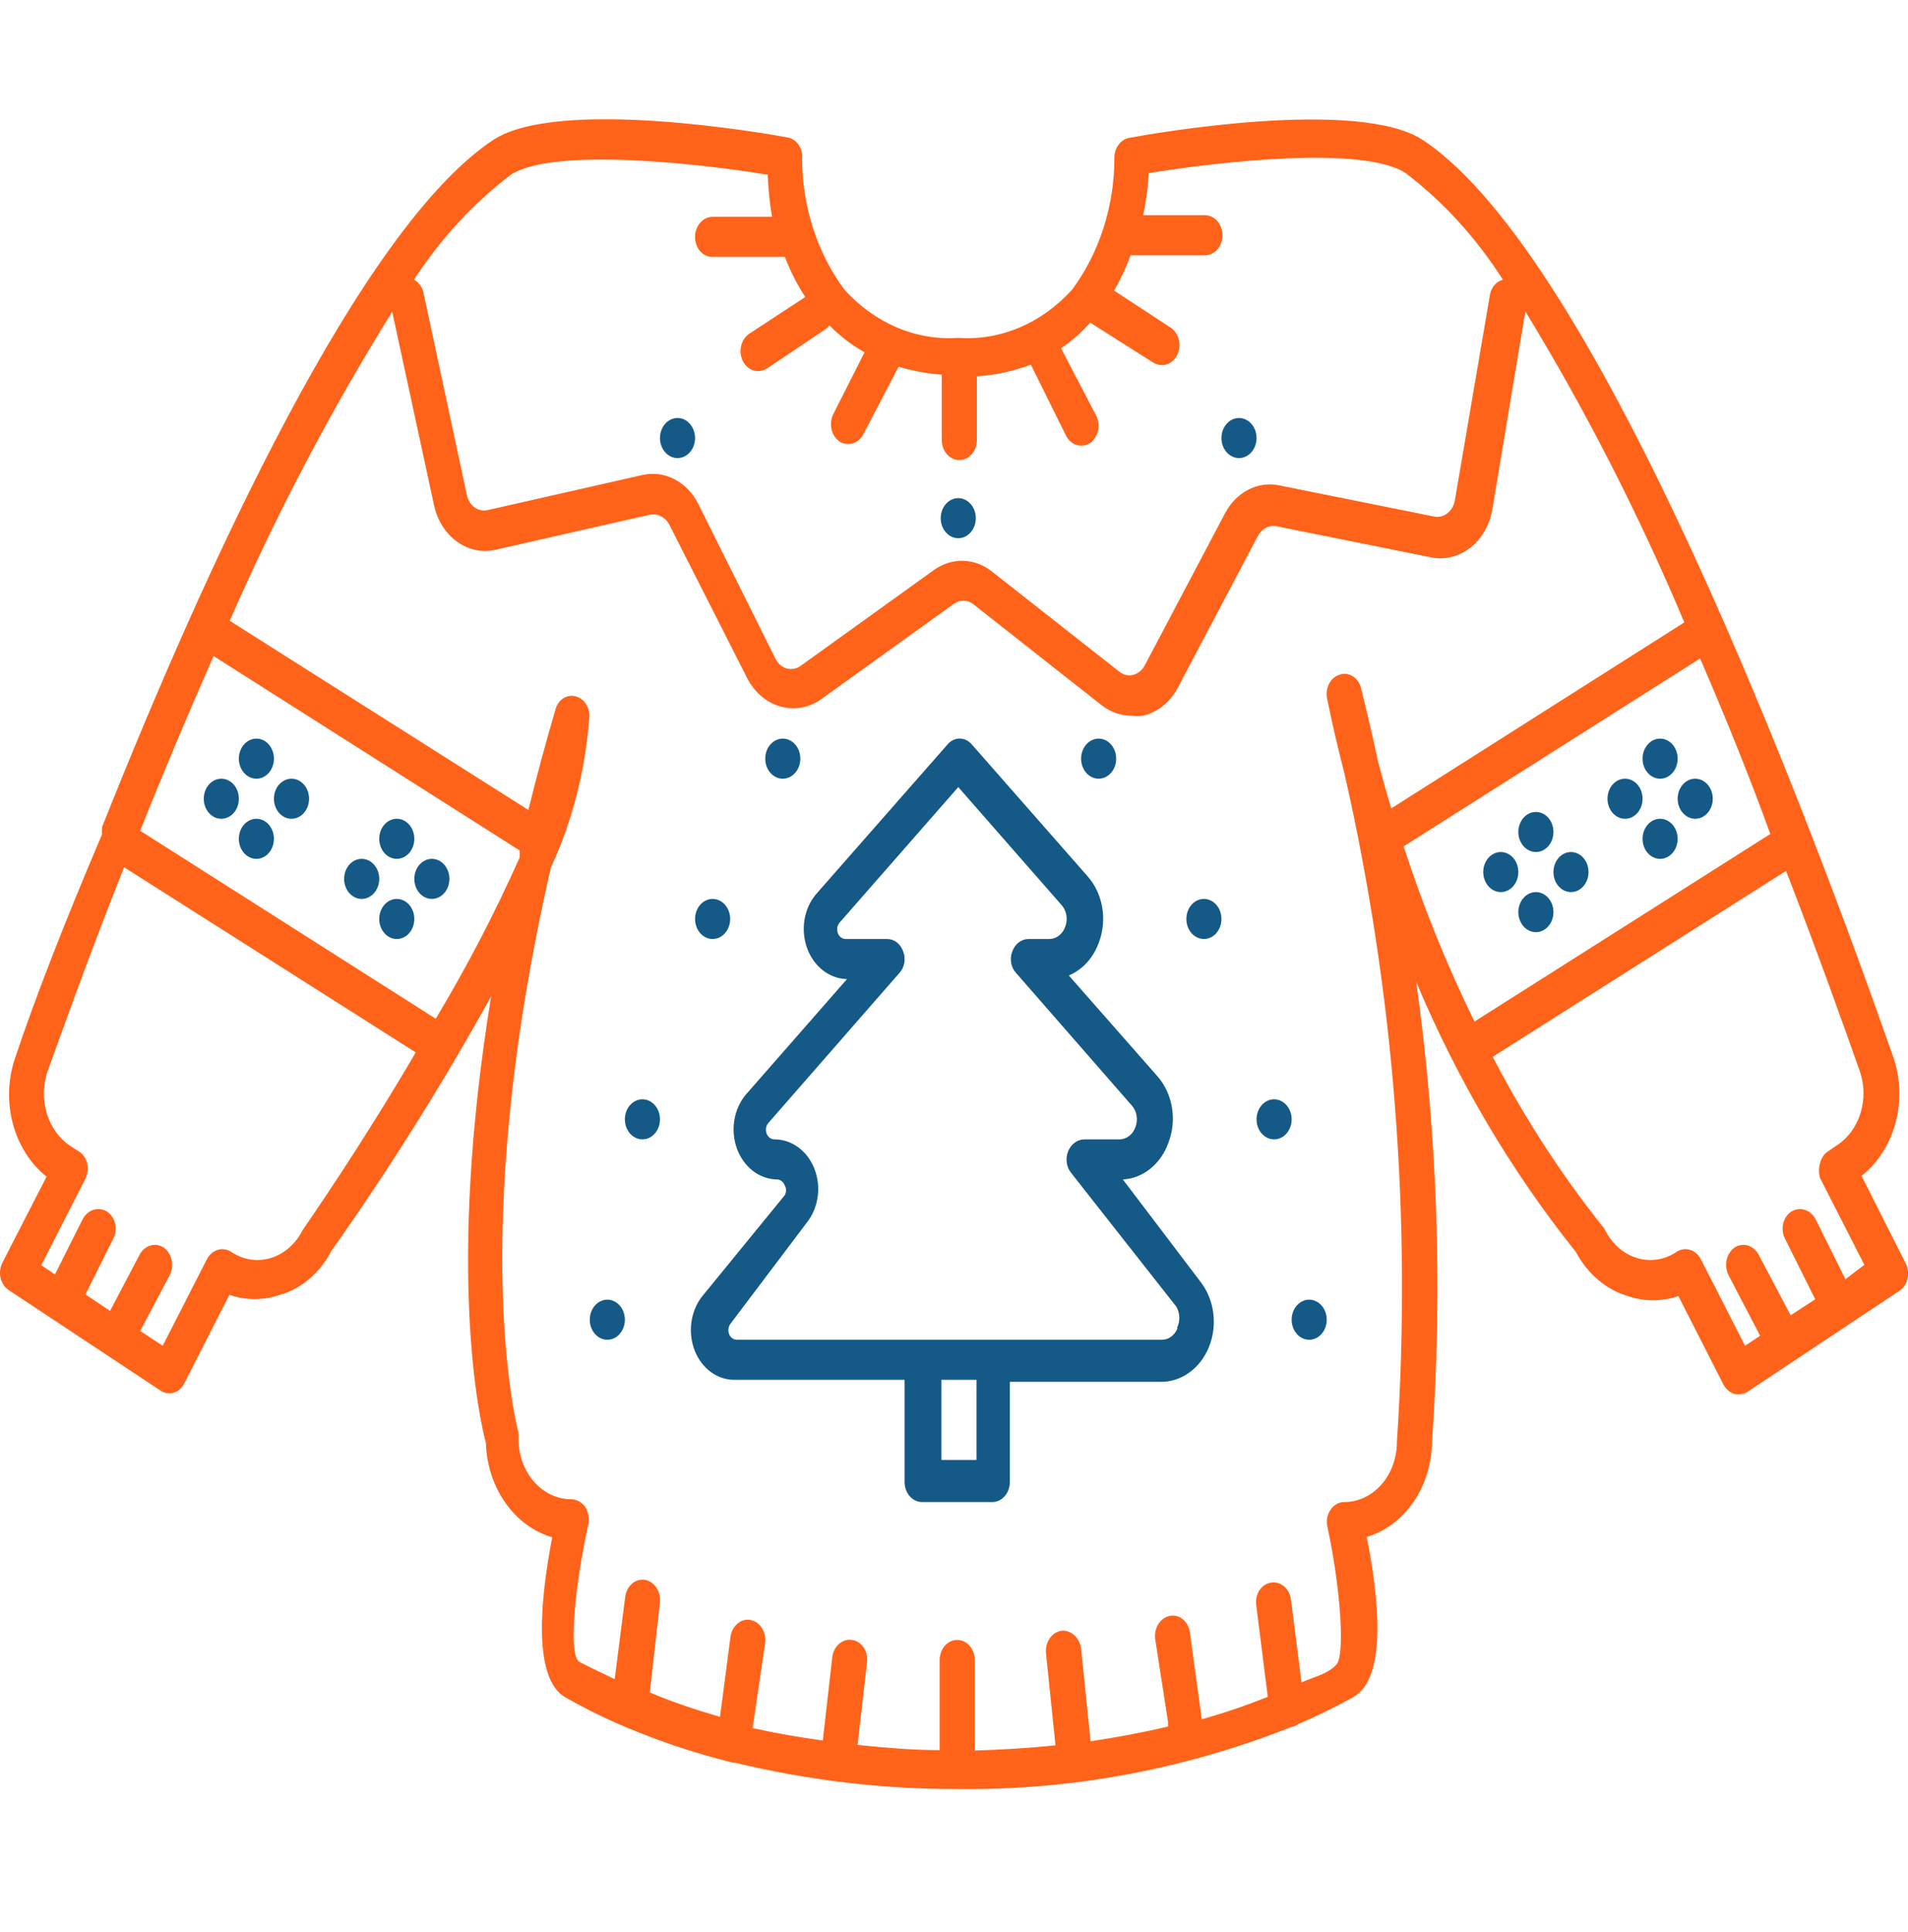 <svg width="80" height="81" viewBox="0 0 80 81" fill="none" xmlns="http://www.w3.org/2000/svg">
<g clip-path="url(#clip0_336_1874)">
<path d="M79.892 52.939L78.052 49.293C78.743 48.75 79.249 47.954 79.487 47.037C79.726 46.12 79.681 45.137 79.362 44.253C75.904 34.391 67.076 10.803 59.675 5.88C56.967 4.083 48.316 5.595 47.344 5.78C47.163 5.813 46.998 5.923 46.884 6.088C46.769 6.252 46.713 6.46 46.726 6.67C46.714 8.67 46.089 10.601 44.961 12.13C44.332 12.831 43.582 13.374 42.758 13.725C41.934 14.075 41.056 14.224 40.179 14.163C39.301 14.224 38.423 14.075 37.599 13.725C36.776 13.374 36.025 12.831 35.397 12.13C34.27 10.606 33.646 8.681 33.631 6.687C33.656 6.473 33.607 6.257 33.495 6.084C33.382 5.911 33.214 5.796 33.028 5.763C32.042 5.578 23.405 4.083 20.683 5.864C15.121 9.543 8.661 23.655 4.277 34.676V34.761C4.27 34.833 4.27 34.906 4.277 34.979C2.732 38.608 1.466 41.85 0.657 44.286C0.339 45.169 0.294 46.15 0.529 47.066C0.765 47.982 1.266 48.78 1.952 49.327L0.098 52.939C0.001 53.13 -0.025 53.358 0.024 53.572C0.074 53.786 0.196 53.969 0.363 54.081L6.734 58.298C6.817 58.354 6.91 58.391 7.006 58.405C7.102 58.419 7.2 58.411 7.294 58.381C7.387 58.352 7.474 58.301 7.55 58.231C7.626 58.162 7.688 58.076 7.734 57.979L9.618 54.283C10.309 54.518 11.045 54.518 11.736 54.283C12.186 54.154 12.609 53.924 12.98 53.606C13.352 53.289 13.664 52.891 13.899 52.435C16.308 49.028 18.544 45.466 20.594 41.766C18.711 53.308 20.109 59.508 20.374 60.499C20.402 61.411 20.689 62.289 21.19 63C21.691 63.712 22.38 64.219 23.155 64.447C22.669 66.933 22.301 70.394 23.728 71.167C24.376 71.537 25.067 71.89 25.788 72.209C27.39 72.916 29.038 73.478 30.718 73.889H30.791C33.882 74.636 37.034 75.008 40.193 74.998C44.944 75.052 49.668 74.171 54.157 72.394C54.257 72.38 54.353 72.34 54.437 72.276C55.246 71.923 56.011 71.553 56.732 71.15C58.203 70.344 57.791 66.883 57.306 64.43C58.081 64.201 58.77 63.688 59.264 62.968C59.759 62.249 60.032 61.363 60.043 60.448C60.494 54.012 60.272 47.538 59.38 41.161C61.115 45.29 63.37 49.105 66.075 52.485C66.563 53.401 67.344 54.064 68.253 54.333C68.944 54.568 69.681 54.568 70.372 54.333L72.255 58.029C72.356 58.225 72.52 58.37 72.711 58.432C72.901 58.48 73.099 58.451 73.27 58.348L77.464 55.559L79.612 54.132C79.702 54.078 79.781 54.003 79.845 53.912C79.908 53.822 79.954 53.717 79.981 53.605C80.007 53.493 80.013 53.376 79.997 53.261C79.982 53.147 79.946 53.037 79.892 52.939ZM21.418 7.325C23.199 6.166 29.32 6.855 32.189 7.325C32.213 7.917 32.272 8.507 32.366 9.089H29.879C29.684 9.089 29.497 9.178 29.359 9.335C29.221 9.493 29.143 9.707 29.143 9.929C29.141 10.039 29.158 10.148 29.194 10.25C29.229 10.351 29.282 10.444 29.349 10.522C29.416 10.601 29.496 10.663 29.585 10.705C29.673 10.748 29.768 10.77 29.864 10.769H32.91C33.137 11.365 33.423 11.929 33.763 12.45L31.409 13.995C31.271 14.089 31.164 14.231 31.103 14.401C31.043 14.571 31.032 14.759 31.074 14.936C31.116 15.113 31.207 15.269 31.334 15.382C31.461 15.494 31.616 15.556 31.777 15.558C31.905 15.558 32.031 15.524 32.145 15.457L34.646 13.777C34.697 13.741 34.742 13.696 34.779 13.642C35.222 14.092 35.717 14.471 36.25 14.768L34.941 17.355C34.843 17.55 34.816 17.78 34.866 17.997C34.916 18.213 35.037 18.399 35.205 18.514C35.319 18.581 35.445 18.616 35.573 18.615C35.702 18.614 35.828 18.575 35.939 18.501C36.05 18.428 36.142 18.322 36.206 18.195L37.677 15.373C38.27 15.55 38.876 15.662 39.487 15.709V18.447C39.487 18.67 39.565 18.884 39.703 19.041C39.841 19.199 40.028 19.287 40.223 19.287C40.418 19.287 40.605 19.199 40.743 19.041C40.881 18.884 40.959 18.67 40.959 18.447V15.776C41.729 15.726 42.491 15.562 43.224 15.289L44.696 18.262C44.76 18.389 44.852 18.495 44.963 18.569C45.074 18.642 45.2 18.682 45.329 18.683C45.456 18.683 45.583 18.649 45.696 18.582C45.864 18.466 45.986 18.28 46.036 18.064C46.085 17.847 46.059 17.617 45.961 17.422L44.49 14.6C44.934 14.3 45.344 13.939 45.711 13.525L48.36 15.205C48.473 15.272 48.6 15.306 48.727 15.306C48.888 15.304 49.044 15.242 49.171 15.13C49.298 15.017 49.389 14.861 49.431 14.684C49.472 14.507 49.462 14.319 49.401 14.149C49.341 13.979 49.233 13.837 49.095 13.743L46.712 12.181C46.985 11.715 47.217 11.22 47.403 10.702H50.523C50.718 10.702 50.905 10.614 51.043 10.456C51.181 10.299 51.258 10.085 51.258 9.862C51.258 9.639 51.181 9.426 51.043 9.268C50.905 9.111 50.718 9.022 50.523 9.022H47.933C48.054 8.443 48.133 7.853 48.168 7.258C51.038 6.788 57.159 6.082 58.939 7.258C60.518 8.461 61.898 9.974 63.015 11.727C62.879 11.761 62.755 11.839 62.658 11.953C62.562 12.066 62.496 12.21 62.47 12.366L60.999 20.984C60.96 21.2 60.849 21.39 60.69 21.515C60.531 21.641 60.336 21.691 60.146 21.656L53.627 20.346C53.19 20.256 52.739 20.321 52.334 20.531C51.929 20.741 51.59 21.087 51.361 21.522L47.992 27.906C47.937 28.004 47.867 28.089 47.783 28.155C47.7 28.221 47.606 28.268 47.506 28.292C47.408 28.317 47.306 28.318 47.207 28.295C47.108 28.271 47.014 28.225 46.932 28.158L41.547 23.924C41.187 23.653 40.765 23.509 40.333 23.509C39.902 23.509 39.48 23.653 39.119 23.924L33.557 27.923C33.384 28.038 33.179 28.074 32.984 28.023C32.794 27.966 32.63 27.828 32.527 27.637L29.276 21.119C29.046 20.666 28.699 20.307 28.282 20.091C27.866 19.874 27.4 19.81 26.951 19.909L20.433 21.387C20.248 21.428 20.056 21.386 19.897 21.271C19.738 21.155 19.625 20.974 19.579 20.766L17.74 12.197C17.672 11.989 17.534 11.82 17.357 11.727C18.479 10.004 19.853 8.515 21.418 7.325ZM12.693 51.561C12.549 51.848 12.357 52.1 12.127 52.302C11.897 52.504 11.634 52.652 11.354 52.737C11.073 52.823 10.78 52.844 10.491 52.798C10.203 52.752 9.926 52.64 9.677 52.468C9.506 52.364 9.307 52.339 9.12 52.398C8.934 52.458 8.775 52.597 8.676 52.787L6.822 56.416L5.88 55.795L7.116 53.459C7.215 53.267 7.244 53.038 7.197 52.822C7.151 52.605 7.032 52.418 6.866 52.3C6.696 52.189 6.494 52.159 6.305 52.215C6.115 52.272 5.952 52.411 5.851 52.603L4.615 54.955L3.585 54.266L4.747 51.931C4.797 51.836 4.83 51.731 4.843 51.622C4.857 51.513 4.851 51.402 4.827 51.295C4.802 51.189 4.759 51.089 4.7 51.002C4.641 50.915 4.567 50.842 4.483 50.788C4.31 50.683 4.108 50.657 3.919 50.717C3.73 50.776 3.569 50.916 3.467 51.107L2.305 53.426L1.731 53.039L3.585 49.41C3.676 49.215 3.702 48.988 3.659 48.772C3.633 48.665 3.589 48.565 3.528 48.478C3.467 48.391 3.392 48.32 3.305 48.268L2.938 48.033C2.48 47.726 2.133 47.243 1.96 46.669C1.787 46.096 1.8 45.471 1.996 44.908C2.687 42.993 3.806 39.868 5.204 36.357L17.431 44.118C15.047 48.201 12.767 51.443 12.693 51.561ZM18.27 42.707L5.88 34.828C6.807 32.492 7.852 30.006 8.956 27.503L21.786 35.651C21.793 35.752 21.793 35.853 21.786 35.953C20.743 38.289 19.569 40.545 18.27 42.707ZM58.571 60.448C58.571 61.117 58.339 61.758 57.925 62.23C57.511 62.703 56.95 62.968 56.364 62.968C56.253 62.968 56.144 62.996 56.045 63.052C55.945 63.107 55.858 63.188 55.79 63.288C55.719 63.387 55.67 63.505 55.647 63.631C55.624 63.756 55.628 63.886 55.658 64.01C56.217 66.614 56.394 69.37 56.04 69.773C55.687 70.176 55.099 70.293 54.569 70.529L54.128 67.051C54.113 66.942 54.08 66.837 54.03 66.742C53.98 66.647 53.914 66.565 53.836 66.499C53.758 66.434 53.67 66.387 53.576 66.36C53.482 66.334 53.385 66.329 53.289 66.345C53.194 66.36 53.102 66.396 53.019 66.451C52.937 66.506 52.864 66.58 52.807 66.668C52.749 66.755 52.708 66.855 52.684 66.961C52.661 67.067 52.656 67.178 52.671 67.286L53.157 71.133C52.274 71.486 51.347 71.806 50.39 72.074L49.89 68.429C49.876 68.32 49.843 68.216 49.792 68.122C49.742 68.028 49.676 67.946 49.598 67.882C49.52 67.818 49.431 67.772 49.337 67.748C49.243 67.723 49.146 67.721 49.051 67.74C48.86 67.777 48.688 67.898 48.573 68.076C48.458 68.255 48.408 68.478 48.433 68.698L48.978 72.209C48.969 72.264 48.969 72.321 48.978 72.377C47.918 72.629 46.829 72.83 45.726 72.998L45.329 69.101C45.296 68.883 45.194 68.686 45.042 68.549C44.889 68.413 44.698 68.346 44.505 68.362C44.31 68.391 44.134 68.506 44.013 68.681C43.892 68.857 43.836 69.08 43.857 69.302L44.255 73.166C43.136 73.284 42.003 73.351 40.87 73.385V69.588C40.87 69.365 40.793 69.151 40.655 68.994C40.517 68.836 40.33 68.748 40.135 68.748C39.939 68.748 39.752 68.836 39.614 68.994C39.476 69.151 39.399 69.365 39.399 69.588V73.368C38.251 73.368 37.103 73.267 35.956 73.15L36.353 69.689C36.367 69.579 36.362 69.468 36.338 69.36C36.314 69.253 36.271 69.153 36.212 69.065C36.153 68.977 36.079 68.903 35.994 68.849C35.91 68.795 35.817 68.76 35.72 68.748C35.527 68.719 35.332 68.779 35.178 68.915C35.023 69.05 34.922 69.25 34.896 69.47L34.499 72.965C33.513 72.83 32.542 72.662 31.556 72.444L32.086 68.849C32.107 68.629 32.053 68.408 31.935 68.233C31.817 68.058 31.645 67.941 31.453 67.908C31.262 67.879 31.069 67.937 30.915 68.069C30.761 68.201 30.659 68.396 30.629 68.614L30.188 71.974C29.158 71.671 28.143 71.335 27.245 70.949L27.672 67.169C27.693 66.949 27.639 66.728 27.521 66.553C27.403 66.378 27.23 66.261 27.039 66.228C26.848 66.199 26.655 66.257 26.501 66.388C26.347 66.52 26.244 66.716 26.215 66.933L25.774 70.394C25.288 70.159 24.788 69.924 24.302 69.672C23.817 69.42 24.096 66.497 24.67 63.892C24.693 63.768 24.693 63.64 24.67 63.516C24.647 63.391 24.602 63.274 24.538 63.17C24.466 63.072 24.376 62.992 24.274 62.937C24.172 62.882 24.062 62.852 23.949 62.851C23.364 62.851 22.802 62.585 22.389 62.113C21.975 61.64 21.742 60.999 21.742 60.331C21.749 60.241 21.749 60.151 21.742 60.062C21.742 60.062 19.52 52.015 23.096 36.373C24.011 34.399 24.561 32.232 24.714 30.006C24.713 29.808 24.65 29.616 24.537 29.465C24.424 29.315 24.268 29.215 24.096 29.183C23.923 29.146 23.744 29.184 23.595 29.289C23.445 29.395 23.335 29.561 23.287 29.754C22.86 31.199 22.492 32.593 22.154 33.954L9.632 26.024C11.608 21.513 13.886 17.182 16.445 13.071L18.196 21.169C18.329 21.798 18.67 22.344 19.146 22.695C19.623 23.045 20.2 23.172 20.756 23.051L27.274 21.572C27.425 21.547 27.578 21.572 27.716 21.644C27.854 21.715 27.972 21.83 28.054 21.975L31.336 28.444C31.487 28.734 31.687 28.988 31.925 29.189C32.163 29.391 32.433 29.536 32.721 29.618C33.008 29.699 33.307 29.714 33.599 29.663C33.892 29.611 34.173 29.494 34.425 29.317L39.987 25.319C40.108 25.228 40.248 25.18 40.392 25.18C40.536 25.18 40.677 25.228 40.797 25.319L46.197 29.569C46.566 29.854 47.002 30.006 47.447 30.006C47.599 30.023 47.752 30.023 47.904 30.006C48.206 29.941 48.493 29.804 48.747 29.604C49 29.404 49.214 29.146 49.375 28.847L52.745 22.463C52.823 22.317 52.938 22.201 53.074 22.13C53.21 22.058 53.361 22.034 53.51 22.059L60.028 23.37C60.599 23.478 61.184 23.328 61.659 22.952C62.135 22.575 62.462 22.002 62.573 21.354L63.956 13.054C66.479 17.19 68.708 21.55 70.622 26.091L58.336 33.887C58.145 33.265 57.968 32.627 57.791 31.972C57.571 30.947 57.335 29.922 57.07 28.863C57.046 28.759 57.005 28.66 56.947 28.574C56.89 28.487 56.818 28.415 56.736 28.36C56.654 28.305 56.563 28.27 56.469 28.255C56.375 28.241 56.279 28.248 56.188 28.276C55.999 28.327 55.835 28.462 55.733 28.651C55.631 28.84 55.599 29.067 55.643 29.284C55.864 30.376 56.114 31.434 56.379 32.459C58.454 41.587 59.194 51.044 58.571 60.448ZM58.851 35.483L71.284 27.604C72.373 30.124 73.388 32.644 74.227 34.962L61.823 42.825C60.668 40.468 59.675 38.014 58.851 35.483ZM77.376 53.627L76.125 51.107C76.024 50.916 75.862 50.776 75.673 50.717C75.484 50.657 75.283 50.683 75.11 50.788C75.026 50.842 74.952 50.915 74.893 51.002C74.834 51.089 74.79 51.189 74.766 51.295C74.741 51.402 74.735 51.513 74.749 51.622C74.762 51.731 74.795 51.836 74.845 51.931L76.11 54.468L75.08 55.139L73.741 52.603C73.64 52.411 73.477 52.272 73.288 52.215C73.098 52.159 72.896 52.189 72.726 52.3C72.561 52.418 72.442 52.605 72.395 52.822C72.348 53.038 72.377 53.267 72.476 53.459L73.8 55.996L73.168 56.416L71.314 52.787C71.215 52.597 71.056 52.458 70.869 52.398C70.683 52.339 70.484 52.364 70.313 52.468C70.064 52.64 69.787 52.752 69.498 52.798C69.21 52.844 68.917 52.823 68.636 52.737C68.355 52.652 68.093 52.504 67.863 52.302C67.633 52.1 67.441 51.848 67.297 51.561C67.266 51.498 67.226 51.441 67.179 51.393C65.443 49.213 63.905 46.837 62.588 44.303L74.889 36.508C76.243 40.019 77.317 43.026 77.979 44.908C78.173 45.467 78.185 46.086 78.012 46.654C77.839 47.221 77.493 47.699 77.037 47.999L76.669 48.251C76.583 48.303 76.507 48.374 76.447 48.461C76.386 48.548 76.342 48.648 76.316 48.755C76.25 48.961 76.25 49.188 76.316 49.394L78.17 53.023L77.376 53.627Z" fill="#FF631A"/>
<path d="M47.08 49.444C47.495 49.423 47.896 49.267 48.235 48.993C48.574 48.718 48.837 48.339 48.992 47.898C49.168 47.441 49.219 46.935 49.141 46.444C49.062 45.953 48.857 45.5 48.551 45.143L44.814 40.893C45.098 40.774 45.358 40.589 45.576 40.349C45.794 40.109 45.965 39.819 46.079 39.498C46.251 39.038 46.298 38.529 46.214 38.038C46.13 37.547 45.919 37.096 45.608 36.743L40.753 31.215C40.687 31.135 40.607 31.071 40.518 31.027C40.43 30.983 40.334 30.961 40.238 30.961C40.141 30.961 40.046 30.983 39.957 31.027C39.868 31.071 39.789 31.135 39.723 31.215L34.219 37.482C33.969 37.776 33.8 38.148 33.733 38.551C33.666 38.954 33.704 39.37 33.841 39.749C33.979 40.128 34.211 40.452 34.508 40.682C34.805 40.912 35.155 41.038 35.514 41.044L31.277 45.882C31.027 46.177 30.858 46.548 30.791 46.951C30.723 47.354 30.761 47.77 30.898 48.149C31.036 48.528 31.268 48.852 31.565 49.083C31.863 49.313 32.212 49.438 32.572 49.444C32.64 49.443 32.706 49.465 32.764 49.507C32.821 49.549 32.867 49.609 32.895 49.679C32.936 49.743 32.958 49.819 32.958 49.898C32.958 49.976 32.936 50.053 32.895 50.116L29.423 54.367C29.191 54.671 29.04 55.044 28.988 55.443C28.936 55.842 28.985 56.249 29.128 56.618C29.271 56.984 29.505 57.296 29.8 57.514C30.095 57.731 30.44 57.846 30.791 57.844H37.928V62.128C37.928 62.351 38.005 62.565 38.143 62.722C38.281 62.88 38.468 62.968 38.663 62.968H41.606C41.801 62.968 41.988 62.88 42.126 62.722C42.264 62.565 42.342 62.351 42.342 62.128V57.928H48.625C49.056 57.942 49.481 57.812 49.848 57.552C50.215 57.293 50.508 56.917 50.689 56.47C50.871 56.023 50.934 55.525 50.87 55.038C50.806 54.55 50.619 54.095 50.331 53.728L47.08 49.444ZM40.944 61.204H39.472V57.844H40.944V61.204ZM49.375 55.677C49.317 55.825 49.222 55.951 49.101 56.038C48.981 56.124 48.84 56.168 48.698 56.164H30.894C30.826 56.165 30.759 56.142 30.701 56.1C30.644 56.058 30.599 55.998 30.57 55.926C30.543 55.855 30.533 55.776 30.544 55.699C30.554 55.622 30.584 55.55 30.629 55.492L33.837 51.242C34.074 50.941 34.229 50.569 34.284 50.17C34.339 49.771 34.291 49.362 34.146 48.993C34.001 48.625 33.765 48.312 33.467 48.094C33.169 47.876 32.822 47.761 32.469 47.764C32.399 47.764 32.33 47.741 32.272 47.696C32.214 47.652 32.168 47.589 32.142 47.515C32.115 47.441 32.108 47.36 32.121 47.282C32.135 47.203 32.169 47.132 32.218 47.075L37.707 40.792C37.814 40.679 37.887 40.531 37.916 40.368C37.945 40.205 37.929 40.036 37.869 39.885C37.815 39.73 37.722 39.597 37.601 39.504C37.48 39.411 37.337 39.362 37.192 39.364H35.456C35.386 39.364 35.317 39.34 35.259 39.296C35.201 39.252 35.155 39.189 35.129 39.115C35.102 39.041 35.095 38.96 35.108 38.882C35.122 38.803 35.156 38.731 35.205 38.675L40.179 32.996L44.505 37.936C44.61 38.05 44.682 38.198 44.711 38.36C44.74 38.523 44.724 38.691 44.666 38.843C44.613 38.998 44.52 39.13 44.399 39.223C44.278 39.316 44.135 39.365 43.99 39.364H43.121C42.976 39.365 42.834 39.414 42.714 39.507C42.594 39.6 42.5 39.731 42.445 39.885C42.385 40.036 42.368 40.205 42.397 40.368C42.426 40.531 42.499 40.679 42.606 40.792L47.447 46.336C47.553 46.45 47.625 46.598 47.654 46.76C47.683 46.923 47.667 47.091 47.609 47.243C47.556 47.398 47.462 47.531 47.342 47.623C47.221 47.716 47.078 47.765 46.932 47.764H45.461C45.318 47.766 45.178 47.814 45.058 47.903C44.938 47.992 44.843 48.119 44.784 48.268C44.726 48.413 44.706 48.575 44.727 48.733C44.748 48.891 44.809 49.039 44.902 49.158L49.316 54.77C49.397 54.902 49.442 55.058 49.447 55.218C49.453 55.379 49.417 55.538 49.346 55.677H49.375Z" fill="#155986"/>
<path d="M29.879 39.364C30.285 39.364 30.615 38.988 30.615 38.524C30.615 38.06 30.285 37.684 29.879 37.684C29.473 37.684 29.143 38.06 29.143 38.524C29.143 38.988 29.473 39.364 29.879 39.364Z" fill="#155986"/>
<path d="M26.936 47.764C27.343 47.764 27.672 47.388 27.672 46.924C27.672 46.46 27.343 46.084 26.936 46.084C26.53 46.084 26.2 46.46 26.2 46.924C26.2 47.388 26.53 47.764 26.936 47.764Z" fill="#155986"/>
<path d="M25.465 56.164C25.871 56.164 26.2 55.788 26.2 55.324C26.2 54.861 25.871 54.484 25.465 54.484C25.058 54.484 24.729 54.861 24.729 55.324C24.729 55.788 25.058 56.164 25.465 56.164Z" fill="#155986"/>
<path d="M32.822 32.644C33.228 32.644 33.557 32.268 33.557 31.804C33.557 31.34 33.228 30.964 32.822 30.964C32.415 30.964 32.086 31.34 32.086 31.804C32.086 32.268 32.415 32.644 32.822 32.644Z" fill="#155986"/>
<path d="M28.407 19.203C28.814 19.203 29.143 18.827 29.143 18.363C29.143 17.899 28.814 17.523 28.407 17.523C28.001 17.523 27.672 17.899 27.672 18.363C27.672 18.827 28.001 19.203 28.407 19.203Z" fill="#155986"/>
<path d="M10.751 32.644C11.157 32.644 11.486 32.268 11.486 31.804C11.486 31.34 11.157 30.964 10.751 30.964C10.344 30.964 10.015 31.34 10.015 31.804C10.015 32.268 10.344 32.644 10.751 32.644Z" fill="#155986"/>
<path d="M9.279 34.324C9.686 34.324 10.015 33.948 10.015 33.484C10.015 33.02 9.686 32.644 9.279 32.644C8.873 32.644 8.544 33.02 8.544 33.484C8.544 33.948 8.873 34.324 9.279 34.324Z" fill="#155986"/>
<path d="M10.751 36.004C11.157 36.004 11.486 35.628 11.486 35.164C11.486 34.7 11.157 34.324 10.751 34.324C10.344 34.324 10.015 34.7 10.015 35.164C10.015 35.628 10.344 36.004 10.751 36.004Z" fill="#155986"/>
<path d="M12.222 34.324C12.629 34.324 12.958 33.948 12.958 33.484C12.958 33.02 12.629 32.644 12.222 32.644C11.816 32.644 11.486 33.02 11.486 33.484C11.486 33.948 11.816 34.324 12.222 34.324Z" fill="#155986"/>
<path d="M15.165 37.684C15.571 37.684 15.901 37.308 15.901 36.844C15.901 36.38 15.571 36.004 15.165 36.004C14.759 36.004 14.429 36.38 14.429 36.844C14.429 37.308 14.759 37.684 15.165 37.684Z" fill="#155986"/>
<path d="M16.636 36.004C17.043 36.004 17.372 35.628 17.372 35.164C17.372 34.7 17.043 34.324 16.636 34.324C16.23 34.324 15.901 34.7 15.901 35.164C15.901 35.628 16.23 36.004 16.636 36.004Z" fill="#155986"/>
<path d="M18.108 37.684C18.514 37.684 18.843 37.308 18.843 36.844C18.843 36.38 18.514 36.004 18.108 36.004C17.701 36.004 17.372 36.38 17.372 36.844C17.372 37.308 17.701 37.684 18.108 37.684Z" fill="#155986"/>
<path d="M16.636 39.364C17.043 39.364 17.372 38.988 17.372 38.524C17.372 38.06 17.043 37.684 16.636 37.684C16.23 37.684 15.901 38.06 15.901 38.524C15.901 38.988 16.23 39.364 16.636 39.364Z" fill="#155986"/>
<path d="M51.95 19.203C52.356 19.203 52.686 18.827 52.686 18.363C52.686 17.899 52.356 17.523 51.95 17.523C51.544 17.523 51.214 17.899 51.214 18.363C51.214 18.827 51.544 19.203 51.95 19.203Z" fill="#155986"/>
<path d="M40.179 22.563C40.585 22.563 40.914 22.187 40.914 21.723C40.914 21.259 40.585 20.883 40.179 20.883C39.772 20.883 39.443 21.259 39.443 21.723C39.443 22.187 39.772 22.563 40.179 22.563Z" fill="#155986"/>
<path d="M46.064 32.644C46.471 32.644 46.8 32.268 46.8 31.804C46.8 31.34 46.471 30.964 46.064 30.964C45.658 30.964 45.329 31.34 45.329 31.804C45.329 32.268 45.658 32.644 46.064 32.644Z" fill="#155986"/>
<path d="M50.478 39.364C50.885 39.364 51.214 38.988 51.214 38.524C51.214 38.06 50.885 37.684 50.478 37.684C50.072 37.684 49.743 38.06 49.743 38.524C49.743 38.988 50.072 39.364 50.478 39.364Z" fill="#155986"/>
<path d="M69.607 32.644C70.013 32.644 70.342 32.268 70.342 31.804C70.342 31.34 70.013 30.964 69.607 30.964C69.2 30.964 68.871 31.34 68.871 31.804C68.871 32.268 69.2 32.644 69.607 32.644Z" fill="#155986"/>
<path d="M71.078 34.324C71.484 34.324 71.814 33.948 71.814 33.484C71.814 33.02 71.484 32.644 71.078 32.644C70.672 32.644 70.342 33.02 70.342 33.484C70.342 33.948 70.672 34.324 71.078 34.324Z" fill="#155986"/>
<path d="M68.135 34.324C68.542 34.324 68.871 33.948 68.871 33.484C68.871 33.02 68.542 32.644 68.135 32.644C67.729 32.644 67.4 33.02 67.4 33.484C67.4 33.948 67.729 34.324 68.135 34.324Z" fill="#155986"/>
<path d="M69.607 36.004C70.013 36.004 70.342 35.628 70.342 35.164C70.342 34.7 70.013 34.324 69.607 34.324C69.2 34.324 68.871 34.7 68.871 35.164C68.871 35.628 69.2 36.004 69.607 36.004Z" fill="#155986"/>
<path d="M53.421 47.764C53.828 47.764 54.157 47.388 54.157 46.924C54.157 46.46 53.828 46.084 53.421 46.084C53.015 46.084 52.685 46.46 52.685 46.924C52.685 47.388 53.015 47.764 53.421 47.764Z" fill="#155986"/>
<path d="M54.893 56.164C55.299 56.164 55.628 55.788 55.628 55.324C55.628 54.861 55.299 54.484 54.893 54.484C54.486 54.484 54.157 54.861 54.157 55.324C54.157 55.788 54.486 56.164 54.893 56.164Z" fill="#155986"/>
<path d="M64.398 35.718C64.804 35.718 65.134 35.342 65.134 34.878C65.134 34.414 64.804 34.038 64.398 34.038C63.992 34.038 63.662 34.414 63.662 34.878C63.662 35.342 63.992 35.718 64.398 35.718Z" fill="#155986"/>
<path d="M65.869 37.398C66.276 37.398 66.605 37.022 66.605 36.558C66.605 36.094 66.276 35.718 65.869 35.718C65.463 35.718 65.134 36.094 65.134 36.558C65.134 37.022 65.463 37.398 65.869 37.398Z" fill="#155986"/>
<path d="M62.926 37.398C63.333 37.398 63.662 37.022 63.662 36.558C63.662 36.094 63.333 35.718 62.926 35.718C62.52 35.718 62.191 36.094 62.191 36.558C62.191 37.022 62.52 37.398 62.926 37.398Z" fill="#155986"/>
<path d="M64.398 39.078C64.804 39.078 65.134 38.702 65.134 38.238C65.134 37.774 64.804 37.398 64.398 37.398C63.992 37.398 63.662 37.774 63.662 38.238C63.662 38.702 63.992 39.078 64.398 39.078Z" fill="#155986"/>
</g>
<defs>
<clipPath id="clip0_336_1874">
<rect width="80" height="80" fill="white" transform="translate(0 0.163)"/>
</clipPath>
</defs>
</svg>
